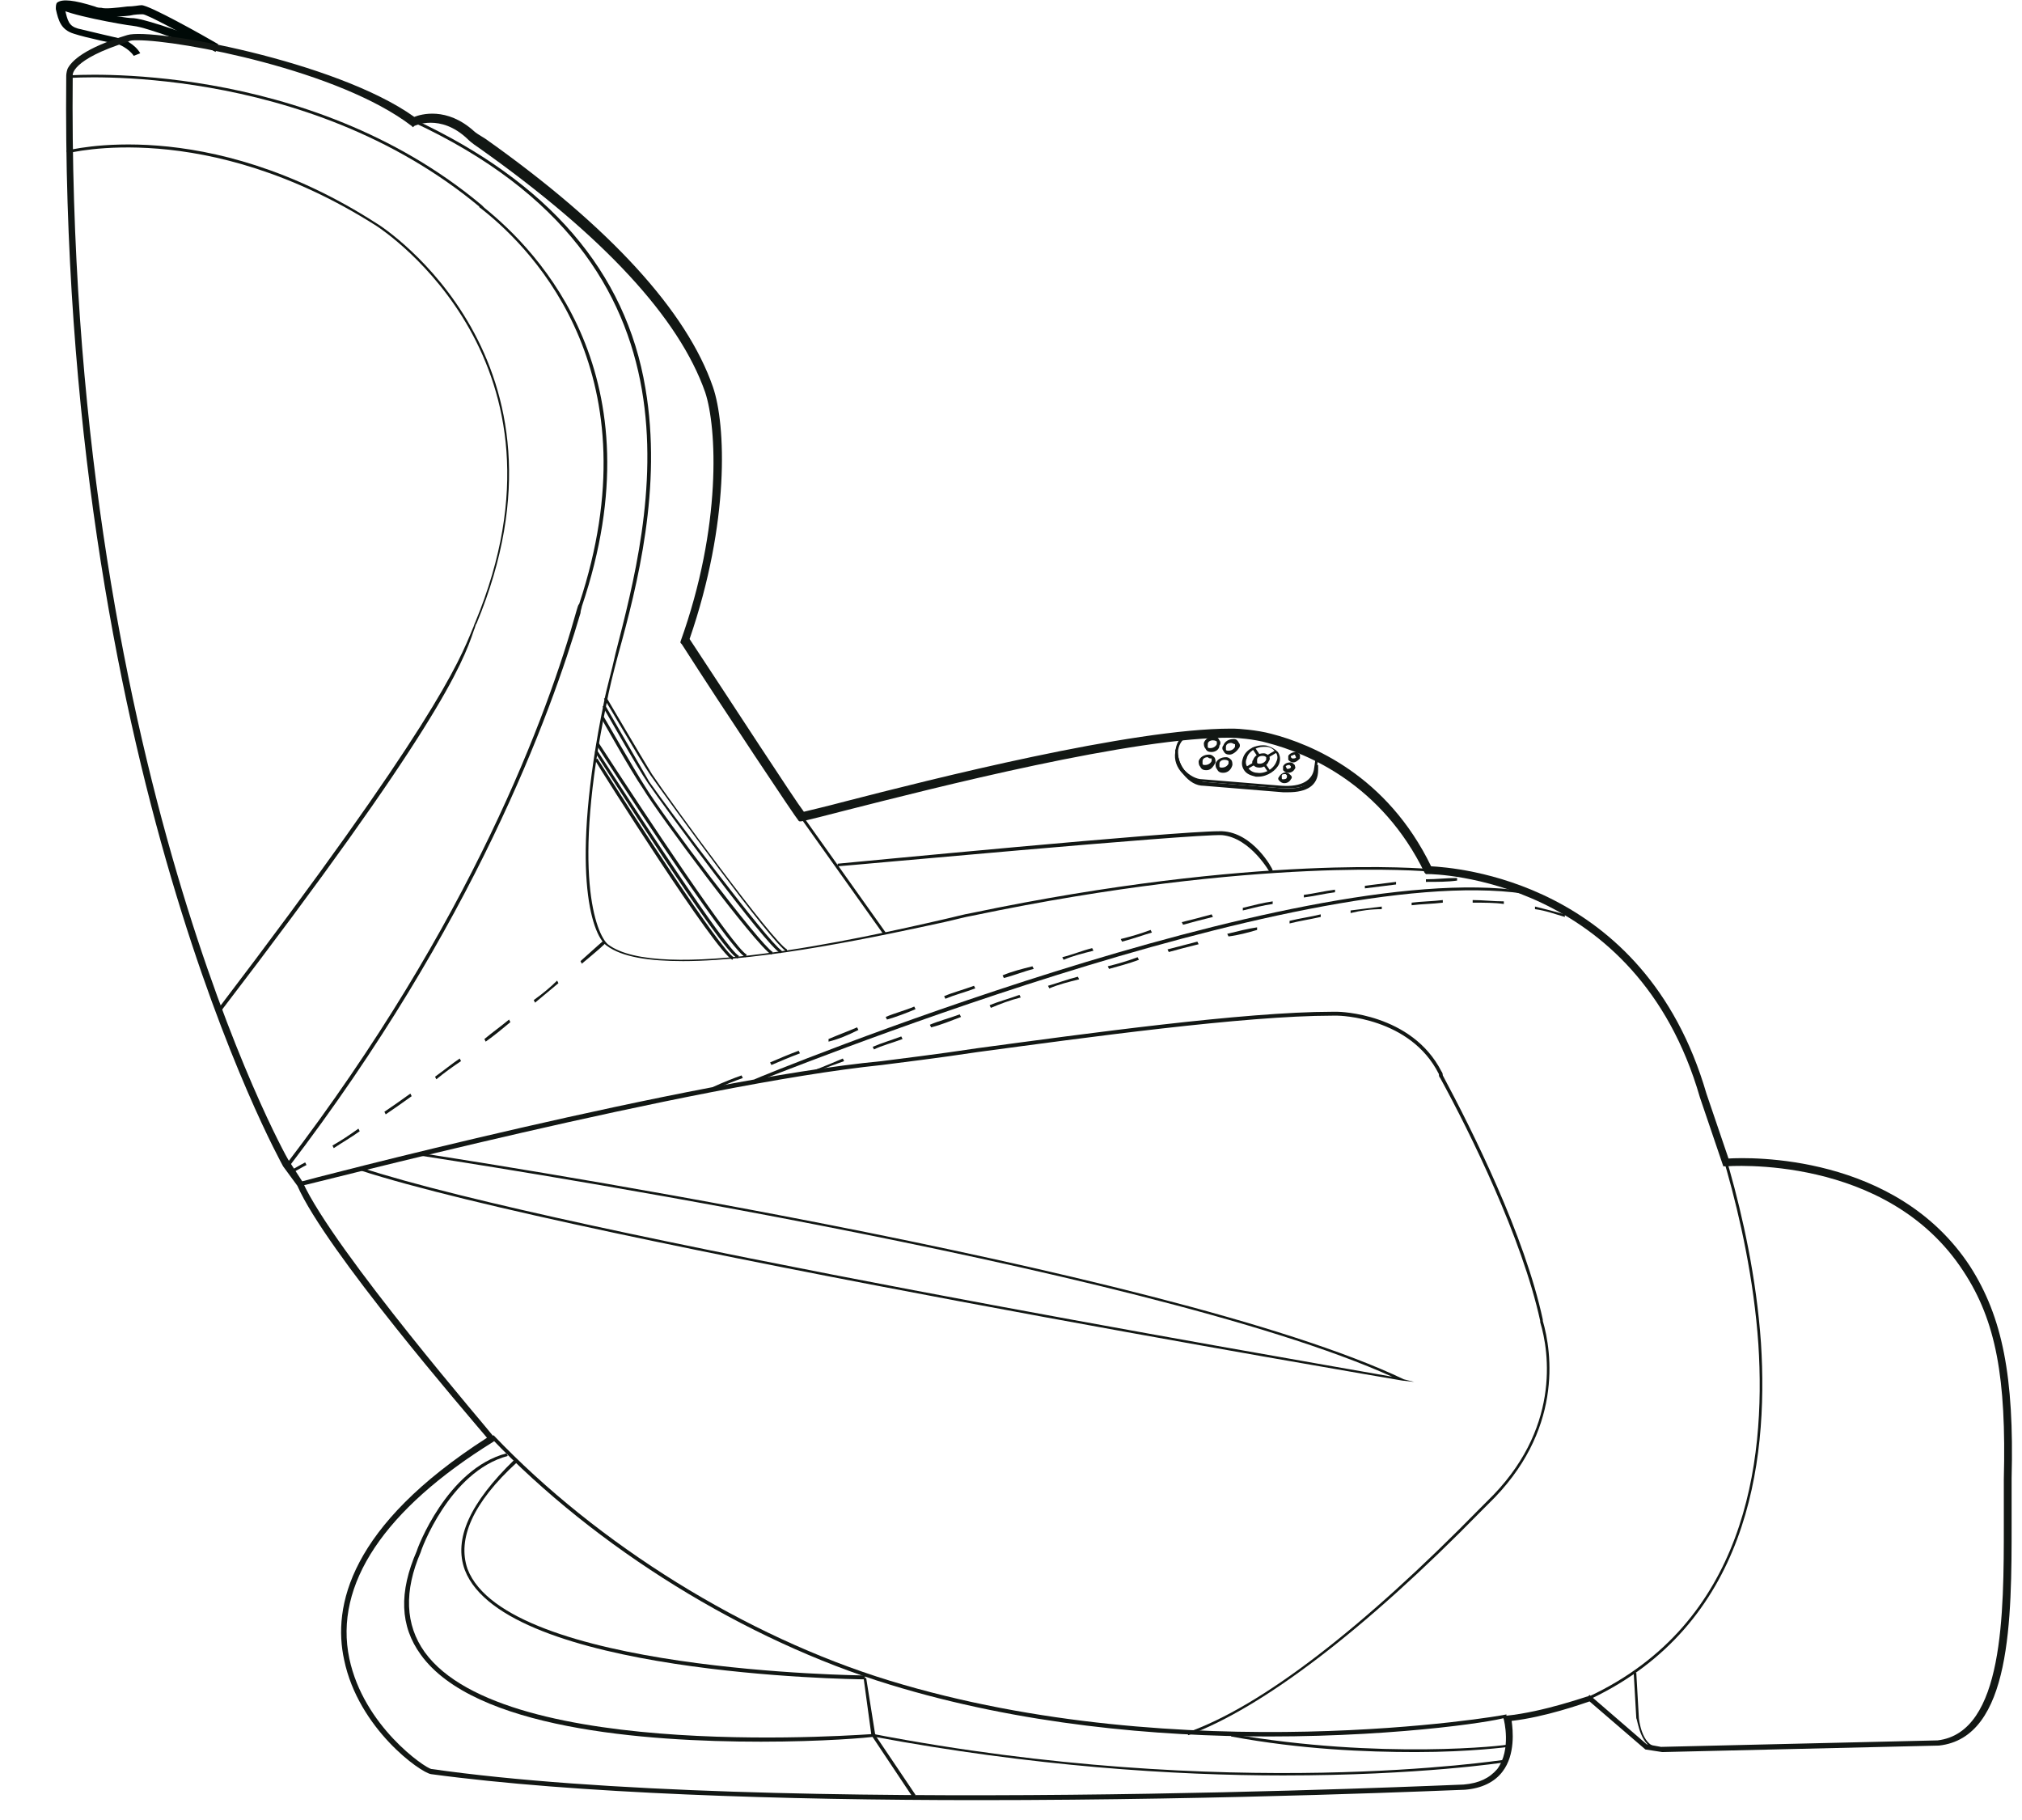 <?xml version="1.0" encoding="UTF-8"?> <!-- Generator: Adobe Illustrator 24.1.2, SVG Export Plug-In . SVG Version: 6.00 Build 0) --> <svg xmlns="http://www.w3.org/2000/svg" xmlns:xlink="http://www.w3.org/1999/xlink" id="Слой_1" x="0px" y="0px" viewBox="0 0 155.7 140.1" style="enable-background:new 0 0 155.7 140.1;" xml:space="preserve"> <style type="text/css"> .st0{fill:#000907;} .st1{fill:#121714;} .st2{opacity:0;} .st3{fill:#000806;} </style> <path class="st0" d="M10.3,4.3C9.9,3.7,9.1,3.4,9.1,3.4C9,3.4,6.6,2.9,5.7,2.6c-1-0.3-1.2-1-1.4-1.9c0-0.2,0-0.4,0.1-0.5 C4.8-0.1,5.7,0,7.3,0.5c0.2,0.1,0.4,0.1,0.5,0.1c0.3,0.1,1.2,0,2-0.1c0.5,0,0.9-0.1,1.1-0.1c0.6,0,4.7,2.3,5.9,3L16.6,4 c-2.5-1.4-5.3-2.9-5.6-2.9c-0.2,0-0.6,0-1,0.1c-0.8,0.1-1.7,0.1-2.1,0c-0.1,0-0.3-0.1-0.5-0.1C5.9,0.7,5.1,0.5,5,0.7 C5.2,1.6,5.3,2,6,2.2C6.8,2.4,9.4,3,9.4,3c0.1,0,1,0.4,1.4,1.1L10.3,4.3z"></path> <path class="st0" d="M15.2,3.6c0,0-3.9-1.5-4.9-1.6C9.4,1.9,5,1.1,4.5,0.6l0.3-0.4c0.4,0.3,4.4,1.2,5.5,1.2c1.1,0.1,4.9,1.5,5.1,1.6 L15.2,3.6z"></path> <path class="st1" d="M75.3,138.6c-14.9,0-31-0.5-42.1-2c-0.8-0.1-5.6-3.5-6.7-8.8c-0.9-4.1,0.4-10.3,11-17.1 c-1.6-1.9-12.4-14.4-14.6-19.4l-1.1-1.5C21.6,89.4,4.6,59,5.1,5.9c0-0.1,0-0.3,0.1-0.6c0.3-0.6,1.3-1.6,4.6-2.6 c1.9-0.6,16.1,2,22.1,6.3c0.5-0.2,2.5-0.8,4.6,1.1c0.1,0.1,0.4,0.3,0.9,0.6C47,17.5,52.9,24,54.9,29.8c1,2.9,1.3,10.4-1.8,19.4 c3.3,5,8.1,12.4,8.8,13.3c0.4-0.1,1.7-0.4,3.2-0.8c6.6-1.7,22-5.6,29.7-5.6c0.1,0,0.2,0,0.2,0c0.3,0,1.8,0.1,2.9,0.4 c3.1,0.8,8.9,3.2,12.3,10.2c1.7,0.1,16.4,1,21.2,17.5l1.7,5c1.6-0.1,12.9-0.4,18.6,8.3c2.5,3.9,3.4,8.5,3.2,16.3c0,1.1,0,2.2,0,3.5 c0,7.3,0,16.5-5.6,17.1l-21.3,0.5l-1.3-0.2l-4.3-3.7c-0.6,0.2-3.4,1.2-6,1.5c0.1,0.7,0.3,2.6-0.7,3.9c-0.6,0.8-1.6,1.3-2.9,1.4 C112.5,137.8,95,138.6,75.3,138.6z M10.6,3.1c-0.3,0-0.6,0-0.7,0.1C5.4,4.6,5.6,5.8,5.6,5.8l0,0l0,0C5.1,58.7,22,89,22.2,89.3 l1.1,1.7c2.4,5.3,14.6,19.4,14.7,19.6l0.2,0.2L38,111c-8.4,5.2-12.3,11-11.1,16.7c1.1,5.2,5.8,8.4,6.3,8.5c25.8,3.7,79,1.2,79.5,1.2 c1.2-0.1,2-0.5,2.6-1.2c1.1-1.5,0.5-3.8,0.5-3.8l-0.1-0.3h0.3c2.9-0.3,6.2-1.5,6.3-1.5l0.1-0.1l4.4,3.8l1.1,0.2l21.3-0.5 c5.1-0.6,5.1-9.8,5.1-16.6c0-1.3,0-2.4,0-3.5c0.2-7.8-0.6-12.2-3.1-16c-5.9-9.1-18.2-8.1-18.3-8.1h-0.2l-1.8-5.3 c-4.9-17-20.6-17.2-20.9-17.2l0,0h-0.2l-0.1-0.1c-3.3-6.8-9-9.2-12.1-10c-1-0.3-2.5-0.4-2.7-0.4c-7.5-0.1-23.1,3.9-29.8,5.6 c-3.5,0.9-3.5,0.9-3.6,0.8c-0.2-0.2-5.8-8.6-9-13.6l-0.1-0.1v-0.1c3.2-8.9,2.8-16.5,1.9-19.2c-2-5.7-7.8-12-17.4-18.8 c-0.6-0.4-0.8-0.6-0.9-0.7c-2.1-2-4.1-1-4.1-1l-0.1,0.1l-0.1-0.1C26.1,5.4,13.9,3.1,10.6,3.1z"></path> <path class="st1" d="M98.8,136.7c-8.4,0-19.3-0.7-31.6-3v-0.2c27.6,5.3,48.4,2,48.6,2v0.2C115.8,135.7,109.3,136.7,98.8,136.7z"></path> <polygon class="st1" points="70.3,138.4 67.1,133.6 66.5,129.2 66.7,129.2 67.4,133.6 70.5,138.2 "></polygon> <path class="st1" d="M58.6,134.1c-9,0-22.1-1-26.2-6.7c-1.6-2.2-1.7-4.8-0.3-8c0-0.1,2.3-6.3,6.9-7.5l0.1,0.2 c-4.5,1.2-6.7,7.3-6.7,7.4c-1.3,3-1.2,5.6,0.3,7.7c6.2,8.6,34.4,6.3,34.7,6.3v0.2C66.9,133.8,63.3,134.1,58.6,134.1z"></path> <path class="st1" d="M66.6,129.3c-1.1,0-27.7-0.4-30.8-8.4c-0.9-2.4,0.4-5.2,3.8-8.5l0.2,0.2c-3.4,3.1-4.6,5.9-3.8,8.2 c3,7.9,30.3,8.2,30.6,8.2V129.3z"></path> <path class="st1" d="M97.7,133.7c-8.6,0-19.1-0.9-29.2-4c-11.1-3.4-22.6-10.5-30.7-19l0.2-0.2c8,8.4,19.4,15.5,30.5,18.9 c22.6,6.9,47.3,2.7,47.5,2.6v0.2C116,132.4,108.3,133.7,97.7,133.7z"></path> <path class="st1" d="M122.5,130.8l-0.1-0.2c11.9-5.6,13.6-17.8,13-27.1c-0.7-10.1-4.3-19-4.3-19.1l0.2-0.1c0,0.1,3.6,9,4.3,19.1 C136.2,112.8,134.5,125.1,122.5,130.8z"></path> <path class="st1" d="M91.5,133.6l-0.1-0.2c5.7-2,13.5-8,22.6-17.3c0.2-0.2,0.4-0.4,0.5-0.5c5.7-5.5,4.8-11.5,4.1-13.8 c0-0.1,0-0.1,0-0.1c-1.4-6.4-5.4-14.5-7.7-18.7c-0.1-0.1-0.1-0.2-0.1-0.3c-2.2-4.4-7.7-4.5-7.8-4.5c-0.1,0-0.3,0-0.4,0 c-6.8,0-19.1,1.7-27.3,2.8c-3.3,0.5-5.9,0.8-7.4,1c-14.6,1.5-44.4,9.3-44.7,9.3L23.1,91c0.3-0.1,30.1-7.9,44.8-9.3 c1.5-0.2,4.1-0.5,7.4-1c8.2-1.1,20.5-2.8,27.3-2.8c0.1,0,0.3,0,0.4,0s5.7,0.1,8,4.6c0,0,0.1,0.1,0.1,0.3c2.3,4.3,6.3,12.3,7.7,18.8 v0.1c0.7,2.4,1.6,8.5-4.2,14.1c-0.1,0.1-0.2,0.2-0.5,0.5C105.1,125.5,97.2,131.5,91.5,133.6z"></path> <path class="st1" d="M22.2,89.9L22,89.7C36.3,71,42.2,54.9,44.4,47c0.1-0.3,0.1-0.4,0.2-0.5c5.8-17.5-3.3-27.1-7.5-30.4 C37,16,36.9,16,36.9,15.9C23.4,4.7,5.5,6,5.4,6V5.8c0.2,0,18.2-1.3,31.7,10c0,0,0.1,0.1,0.2,0.2c4.2,3.4,13.5,13,7.5,30.7 c0,0.1-0.1,0.3-0.1,0.5C42.4,55,36.5,71.2,22.2,89.9z"></path> <path class="st1" d="M16.9,78l-0.2-0.2C33.3,56,35.3,51.1,36.4,48.4c0.1-0.2,0.1-0.3,0.2-0.5c8.3-20-7-30.1-7.6-30.5 C15.8,9,5.3,11.8,5.2,11.8l-0.1-0.2c0.1,0,10.7-2.9,23.9,5.6c0.7,0.4,16.1,10.6,7.7,30.8c-0.1,0.1-0.1,0.3-0.2,0.5 C35.6,51.2,33.6,56.2,16.9,78z"></path> <path class="st1" d="M22.5,90.3l-0.1-0.2c0.4-0.2,0.7-0.4,1.1-0.6l0.1,0.2C23.2,89.9,22.9,90.1,22.5,90.3z M25.7,88.4l-0.1-0.2 c0.7-0.4,1.3-0.8,2-1.3l0.1,0.2C27,87.6,26.3,88,25.7,88.4z M29.7,85.8l-0.1-0.2c0.6-0.4,1.3-0.9,2-1.4l0.1,0.2 C31,84.9,30.3,85.4,29.7,85.8z M33.6,83.1l-0.1-0.2c0.7-0.5,1.3-1,1.9-1.4l0.1,0.2C34.9,82.1,34.2,82.6,33.6,83.1z M37.4,80.2 L37.3,80c0.6-0.5,1.3-1,1.9-1.5l0.1,0.2C38.7,79.2,38.1,79.7,37.4,80.2z M41.2,77.2L41.1,77c0.7-0.5,1.3-1,1.8-1.5l0.1,0.2 C42.4,76.2,41.8,76.7,41.2,77.2z M44.8,74.2L44.7,74c1.1-1,1.8-1.6,1.8-1.6l0.1,0.2C46.7,72.6,46,73.2,44.8,74.2z"></path> <path class="st1" d="M58.2,83.3l-0.1-0.2c0.4-0.2,41.6-17.1,59.2-14.5v0.2C99.8,66.3,58.7,83.2,58.2,83.3z"></path> <path class="st1" d="M62.8,82.6l-0.1-0.2c0,0,0.8-0.3,2.2-0.9l0.1,0.2C63.6,82.2,62.8,82.5,62.8,82.6z M67.3,80.8l-0.1-0.2 c0.7-0.3,1.4-0.5,2.2-0.8l0.1,0.2C68.7,80.3,67.9,80.5,67.3,80.8z M71.7,79.1l-0.1-0.2c0.7-0.3,1.5-0.5,2.3-0.8l0.1,0.2 C73.2,78.6,72.5,78.9,71.7,79.1z M76.3,77.6l-0.1-0.2c0.7-0.3,1.5-0.5,2.3-0.8l0.1,0.2C77.8,77,77,77.3,76.3,77.6z M80.8,76.1 l-0.1-0.2c0.7-0.2,1.5-0.5,2.3-0.7l0.1,0.2C82.3,75.6,81.5,75.8,80.8,76.1z M85.4,74.6l-0.1-0.2c0.8-0.2,1.5-0.4,2.3-0.7l0.1,0.2 C86.9,74.2,86.1,74.4,85.4,74.6z M90,73.3l-0.1-0.2c0.8-0.2,1.5-0.4,2.3-0.6l0.1,0.2C91.5,72.9,90.7,73.1,90,73.3z M124,72.7 c-0.4-0.4-0.9-0.8-1.4-1.2l0.1-0.2c0.5,0.3,1,0.7,1.4,1.2L124,72.7z M94.6,72.1l-0.1-0.2c0.8-0.2,1.6-0.4,2.3-0.5v0.2 C96.1,71.8,95.4,72,94.6,72.1z M99.3,71.1v-0.2c0.8-0.2,1.6-0.3,2.4-0.5v0.2C100.8,70.8,100.1,70.9,99.3,71.1z M120.5,70.6 c-0.7-0.2-1.5-0.5-2.3-0.6v-0.2c0.8,0.2,1.6,0.4,2.3,0.6V70.6z M104,70.3v-0.2c0.8-0.1,1.6-0.2,2.4-0.3V70 C105.6,70,104.8,70.1,104,70.3z M108.7,69.7v-0.2c0.8-0.1,1.6-0.1,2.4-0.2v0.2C110.3,69.6,109.5,69.6,108.7,69.7z M115.8,69.6 c-0.7-0.1-1.5-0.1-2.4-0.1v-0.2c0.8,0,1.6,0.1,2.4,0.1V69.6z"></path> <path class="st1" d="M55,83.9l-0.1-0.2c0,0,0.8-0.4,2.2-0.9l0.1,0.2C55.8,83.5,55,83.9,55,83.9z M59.4,82l-0.1-0.2 c0.7-0.3,1.4-0.6,2.2-0.9l0.1,0.2C60.8,81.4,60.1,81.7,59.4,82z M63.8,80.2V80c0.7-0.3,1.5-0.6,2.2-0.9l0.1,0.2 C65.3,79.7,64.6,80,63.8,80.2z M68.3,78.5l-0.1-0.2c0.7-0.3,1.5-0.5,2.2-0.8l0.1,0.2C69.8,78,69,78.3,68.3,78.5z M72.8,76.9 l-0.1-0.2c0.7-0.3,1.5-0.5,2.3-0.8l0.1,0.2C74.3,76.4,73.5,76.6,72.8,76.9z M77.3,75.3l-0.1-0.2c0.7-0.3,1.5-0.5,2.3-0.7l0.1,0.2 C78.8,74.8,78.1,75.1,77.3,75.3z M81.9,73.9l-0.1-0.2c0.8-0.2,1.5-0.5,2.3-0.7l0.1,0.2C83.4,73.4,82.6,73.6,81.9,73.9z M86.4,72.5 l-0.1-0.2c0.8-0.2,1.5-0.4,2.3-0.7l0.1,0.2C88,72,87.2,72.3,86.4,72.5z M91.1,71.2L91,71c0.8-0.2,1.6-0.4,2.3-0.6l0.1,0.2 C92.6,70.8,91.8,71,91.1,71.2z M95.7,70.1v-0.2c0.8-0.2,1.6-0.4,2.3-0.5v0.2C97.3,69.7,96.5,69.9,95.7,70.1z M100.4,69.1v-0.2 c0.8-0.1,1.6-0.3,2.4-0.4v0.2C102,68.8,101.2,69,100.4,69.1z M105.1,68.4v-0.2c0.8-0.1,1.6-0.2,2.4-0.3v0.2 C106.7,68.2,105.9,68.3,105.1,68.4z M115.2,68c-0.2,0-0.4,0-0.6,0v-0.2c0.2,0,0.4,0,0.6,0V68z M109.8,67.9v-0.2 c0.8,0,1.6-0.1,2.4-0.1v0.2C111.5,67.9,110.7,67.9,109.8,67.9z"></path> <path class="st1" d="M52.6,74c-2.6,0-4.7-0.3-5.9-1.2c-1.2-0.9-2.8-6-0.2-18.7c0.2-1.1,0.6-2.4,0.9-3.8c2.7-10.5,7.9-30-15.6-40.9 l0.1-0.2C42.2,14,48.2,20.9,49.7,29.9c1.3,7.6-0.6,15.1-2.1,20.5c-0.4,1.5-0.7,2.7-0.9,3.8c-2.7,13-0.8,17.7,0.1,18.5 c3.9,3,19.3-0.4,25.8-1.9c0.9-0.2,1.6-0.4,2.2-0.5c22-4.6,35-3.4,35.2-3.4v0.2c-0.1,0-13.1-1.2-35.1,3.4c-0.6,0.1-1.3,0.3-2.2,0.5 C68.1,72,58.9,74,52.6,74z"></path> <path class="st1" d="M97.8,67.2c0,0-1.5-2.7-3.7-2.9c-2.3-0.1-29.3,2.4-29.6,2.4v-0.2c1.1-0.1,25.9-2.5,29.4-2.5c0.1,0,0.2,0,0.2,0 c2.4,0.1,3.9,2.9,3.9,3L97.8,67.2z"></path> <path class="st1" d="M108.9,106.4l-0.9-0.1c-0.6-0.1-63.7-10.8-80.3-16.2l0.1-0.2c15.5,5.1,71.5,14.7,79.4,16.1 c-19-8.6-74.1-16.9-74.7-17v-0.2c0.6,0.1,57.4,8.7,75.6,17.4L108.9,106.4z"></path> <path class="st1" d="M99.2,61c-0.1,0-0.3,0-0.4,0l-6.1-0.5c-0.6,0-1.1-0.3-1.6-0.9c-0.5-0.5-0.7-1.1-0.6-1.7 c0.1-1.2,0.9-1.7,2.4-1.6v0.2c-1.4-0.1-2.1,0.4-2.2,1.4c0,0.5,0.2,1.1,0.6,1.5c0.4,0.5,0.9,0.7,1.4,0.8l6.1,0.5 c1.5,0.1,2.4-0.4,2.5-1.4v-0.4h0.2v0.4C101.5,60.5,100.6,61,99.2,61z"></path> <path class="st1" d="M99.2,60.7c-0.1,0-0.3,0-0.4,0l-6.1-0.5c-0.6,0-1.1-0.3-1.6-0.8c-0.4-0.5-0.6-1.1-0.6-1.6v-0.1l0.2,0.1v0.1 c0,0.5,0.2,1,0.5,1.4c0.4,0.4,0.9,0.7,1.4,0.7l6.1,0.5c1.5,0.1,2.4-0.4,2.5-1.4l0.1-0.7h0.2l-0.1,0.7 C101.5,60.1,100.6,60.7,99.2,60.7z"></path> <polygon class="st1" points="68,71.9 61.6,62.9 61.8,62.8 68.2,71.8 "></polygon> <path class="st1" d="M109,134.9c-3.8,0-8.8-0.2-14.2-1.2v-0.2c11.5,2,21.3,0.9,21.4,0.8v0.2C116.1,134.5,113.3,134.9,109,134.9z"></path> <path class="st1" d="M60.1,73.4c-1.2-0.7-8.9-11.2-10.2-13.1c-0.9-1.3-3.4-5.8-3.5-5.9l0.2-0.1c0,0,2.6,4.5,3.4,5.9 c1.4,2,9.1,12.3,10.2,13L60.1,73.4z"></path> <path class="st1" d="M59.4,73.5c-1.2-0.7-8.7-10.8-9.9-12.8c-0.9-1.3-3.2-5.4-3.2-5.4l0.2-0.1c0,0,2.3,4,3.2,5.4 c1.4,2.3,8.8,12.1,9.8,12.7L59.4,73.5z"></path> <path class="st1" d="M60.6,73.3c-1.2-0.7-9.3-11.9-10.5-13.6c-0.9-1.3-3.5-5.9-3.6-5.9l0.2-0.1c0,0,2.7,4.6,3.5,5.9 c1.4,2.1,9.3,12.9,10.4,13.5V73.3z"></path> <path class="st1" d="M57.4,73.7C56.1,73.1,46.3,58,45.9,57.3l0.2-0.1c3.5,5.4,10.4,15.8,11.4,16.3L57.4,73.7z"></path> <path class="st1" d="M56.8,73.8c-1.3-0.6-10.6-15.3-11-15.9l0.2-0.1c2.7,4.2,9.9,15.3,10.9,15.8L56.8,73.8z"></path> <path class="st1" d="M56.4,73.9c-1.3-0.6-10.2-14.7-10.6-15.4l0.2-0.1c2.6,4.1,9.5,14.8,10.5,15.3L56.4,73.9z"></path> <path class="st1" d="M127.7,134.7c-1.4-0.1-1.6-2.3-1.7-2.4l-0.2-3.5h0.2l0.2,3.5c0,0,0.2,2.1,1.4,2.2L127.7,134.7z"></path> <path class="st1" d="M99.6,58.7C99.5,58.7,99.5,58.6,99.6,58.7c-0.2,0-0.3-0.1-0.4-0.2c0-0.1,0-0.2,0-0.3c0.1-0.2,0.4-0.3,0.6-0.3 c0.1,0,0.2,0.1,0.3,0.2c0,0.1,0,0.2,0,0.3C100,58.5,99.8,58.7,99.6,58.7z M99.7,58.1c-0.1,0-0.2,0.1-0.3,0.1v0.1l0.1,0.1l0,0 c0.1,0,0.3,0,0.3-0.1L99.7,58.1C99.8,58.1,99.8,58.1,99.7,58.1L99.7,58.1z"></path> <path class="st1" d="M99.2,59.5L99.2,59.5L99.2,59.5c-0.2,0-0.3-0.1-0.4-0.2c0-0.1,0-0.2,0-0.3c0.1-0.2,0.3-0.3,0.6-0.3 c0.1,0,0.2,0.1,0.3,0.2c0,0.1,0.1,0.2,0,0.3C99.6,59.4,99.4,59.5,99.2,59.5z M99.1,59.2c0.1,0,0.2,0,0.3-0.1V59l-0.1-0.1 c-0.1,0-0.2,0-0.3,0.1L99.1,59.2C99,59.2,99.1,59.2,99.1,59.2z"></path> <path class="st1" d="M98.9,60.3L98.9,60.3L98.9,60.3c-0.2,0-0.3-0.1-0.4-0.2c-0.1-0.1-0.1-0.2,0-0.3c0.1-0.2,0.4-0.4,0.6-0.3 c0.1,0,0.2,0.1,0.3,0.2c0.1,0.1,0.1,0.2,0,0.3C99.3,60.2,99.1,60.3,98.9,60.3z M98.8,60c0.1,0,0.3,0,0.3-0.2v-0.1L99,59.6 c-0.1,0-0.3,0-0.3,0.1v0.1C98.7,60,98.7,60,98.8,60z"></path> <path class="st1" d="M93.3,57.9C93.3,57.9,93.2,57.9,93.3,57.9L93.3,57.9c-0.3,0-0.4-0.1-0.5-0.3c-0.1-0.1-0.1-0.3-0.1-0.4 c0.1-0.3,0.4-0.5,0.8-0.5c0.2,0,0.3,0.1,0.4,0.3c0.1,0.1,0.1,0.3,0,0.4C93.9,57.7,93.6,57.9,93.3,57.9z M93.4,57 c-0.2,0-0.4,0.1-0.4,0.3c0,0.1,0,0.2,0,0.2c0,0.1,0.1,0.1,0.2,0.1l0,0c0.2,0,0.4-0.1,0.5-0.3c0-0.1,0-0.1,0-0.2 C93.7,57.1,93.6,57,93.4,57C93.5,57,93.4,57,93.4,57z"></path> <path class="st1" d="M92.9,59.3C92.8,59.3,92.8,59.3,92.9,59.3c-0.3,0-0.4-0.1-0.5-0.3c-0.1-0.1-0.1-0.3-0.1-0.4 c0.1-0.3,0.4-0.5,0.8-0.5c0.2,0,0.3,0.1,0.4,0.2c0.1,0.1,0.1,0.3,0.1,0.4C93.4,59.1,93.2,59.3,92.9,59.3z M93,58.3 c-0.2,0-0.4,0.1-0.4,0.3c0,0.1,0,0.2,0,0.2c0,0.1,0.1,0.1,0.2,0.1c0.2,0,0.4-0.1,0.5-0.3c0-0.1,0-0.2,0-0.2 C93.2,58.4,93.1,58.4,93,58.3L93,58.3z"></path> <path class="st1" d="M94.7,58.1C94.6,58.1,94.6,58.1,94.7,58.1L94.7,58.1c-0.3,0-0.4-0.1-0.5-0.3c-0.1-0.1-0.1-0.3,0-0.4 c0.1-0.3,0.4-0.5,0.8-0.5c0.2,0,0.3,0.1,0.4,0.3c0.1,0.1,0.1,0.3,0,0.4C95.2,57.9,94.9,58.1,94.7,58.1z M94.8,57.2 c-0.2,0-0.4,0.1-0.4,0.3c0,0.1,0,0.2,0,0.2c0,0.1,0.1,0.1,0.2,0.1l0,0c0.2,0,0.4-0.1,0.5-0.3c0-0.1,0-0.1,0-0.2 C95,57.3,94.9,57.2,94.8,57.2L94.8,57.2z"></path> <path class="st1" d="M94.2,59.5L94.2,59.5c-0.3,0-0.4-0.1-0.5-0.3c-0.1-0.1-0.1-0.3-0.1-0.4c0.1-0.3,0.4-0.5,0.8-0.5 c0.2,0,0.3,0.1,0.4,0.2c0.1,0.1,0.1,0.3,0.1,0.4C94.8,59.3,94.5,59.5,94.2,59.5z M94.3,58.5c-0.2,0-0.4,0.1-0.4,0.3 c0,0.1,0,0.2,0,0.2c0,0.1,0.1,0.1,0.2,0.1l0,0c0.2,0,0.4-0.1,0.5-0.3c0-0.1,0-0.2,0-0.2C94.6,58.6,94.5,58.5,94.3,58.5 C94.4,58.5,94.4,58.5,94.3,58.5z"></path> <path class="st1" d="M97,59.1L97,59.1c-0.3,0-0.4-0.1-0.5-0.2c-0.1-0.1-0.1-0.3,0-0.4c0.1-0.3,0.4-0.5,0.8-0.5 c0.2,0,0.3,0.1,0.4,0.2c0.1,0.1,0.1,0.3,0,0.4C97.6,58.9,97.3,59.1,97,59.1z M97.2,58.2c-0.2,0-0.4,0.1-0.4,0.3c0,0.1,0,0.1,0,0.2 c0,0.1,0.1,0.1,0.2,0.1l0,0c0.2,0,0.4-0.1,0.5-0.3c0-0.1,0-0.1,0-0.2C97.4,58.2,97.3,58.2,97.2,58.2L97.2,58.2z"></path> <path class="st1" d="M96.9,59.8c-0.1,0-0.1,0-0.2,0l0,0c-0.4-0.1-0.7-0.2-0.9-0.5c-0.2-0.3-0.2-0.6-0.1-0.9c0.2-0.7,1-1.1,1.8-1 c0.4,0.1,0.7,0.3,0.9,0.5c0.2,0.3,0.2,0.6,0.1,0.9C98.3,59.3,97.6,59.8,96.9,59.8z M97.3,57.5c-0.6,0-1.2,0.4-1.3,0.9 c-0.1,0.2-0.1,0.5,0.1,0.7c0.1,0.2,0.4,0.4,0.7,0.4l0,0c0.6,0.1,1.3-0.3,1.5-0.9c0.1-0.2,0.1-0.5-0.1-0.7c-0.1-0.2-0.4-0.4-0.7-0.4 C97.4,57.5,97.4,57.5,97.3,57.5z"></path> <rect x="95.9" y="58.8" transform="matrix(0.864 -0.504 0.504 0.864 -16.564 56.584)" class="st1" width="0.8" height="0.2"></rect> <rect x="97.5" y="57.9" transform="matrix(0.864 -0.504 0.504 0.864 -15.893 57.284)" class="st1" width="0.8" height="0.2"></rect> <rect x="97.5" y="58.8" transform="matrix(0.824 -0.566 0.566 0.824 -16.367 65.614)" class="st1" width="0.2" height="0.7"></rect> <polygon class="st1" points="96.8,58.2 96.4,57.6 96.6,57.5 97,58.1 "></polygon> <g class="st2"> <path class="st3" d="M114.6,132.3l-0.1-0.2c0.8-0.3,1.5-0.6,2.3-0.8l0.1,0.2C116.1,131.8,115.4,132,114.6,132.3z M119.1,130.6 l-0.1-0.2c0.8-0.3,1.5-0.6,2.2-0.8l0.1,0.2C120.6,130.1,119.9,130.3,119.1,130.6z M123.6,128.9l-0.1-0.2c0.8-0.3,1.5-0.6,2.2-0.9 l0.1,0.2C125.1,128.4,124.4,128.6,123.6,128.9z M65.4,127.5l-0.2-0.1c0.3-0.7,0.6-1.5,1-2.2l0.2,0.1 C66,126.1,65.6,126.8,65.4,127.5z M128.1,127.2L128,127c0.8-0.3,1.5-0.6,2.2-0.9l0.1,0.2C129.6,126.6,128.9,126.9,128.1,127.2z M132.6,125.4l-0.1-0.2c0.8-0.3,1.5-0.6,2.2-0.9l0.1,0.2C134.1,124.9,133.4,125.1,132.6,125.4z M137.1,123.7l-0.1-0.2 c0.8-0.3,1.5-0.6,2.2-0.9l0.1,0.2C138.6,123.1,137.8,123.4,137.1,123.7z M67.5,123.3l-0.2-0.1c0.4-0.7,0.8-1.3,1.3-2l0.2,0.1 C68.4,121.9,67.9,122.6,67.5,123.3z M141.5,121.9l-0.1-0.2c0.8-0.3,1.5-0.6,2.2-0.9l0.1,0.2C143.1,121.3,142.3,121.6,141.5,121.9z M146,120.1l-0.1-0.2c0.9-0.4,1.7-0.7,2.2-0.9l0.1,0.2C147.6,119.4,146.9,119.7,146,120.1z M70.2,119.3L70.2,119.3L70.2,119.3 c-0.1-0.1-0.9-0.5-2.1-1.2l0.1-0.2c1.2,0.7,2,1.1,2,1.1l0.1,0.1L70.2,119.3z M150.4,118.1l-0.1-0.2c0.7-0.5,1.1-1.1,1.3-1.8 l0.2,0.1C151.7,116.9,151.2,117.6,150.4,118.1z M66,117c-0.6-0.4-1.3-0.8-2.1-1.2l0.1-0.2c0.7,0.4,1.4,0.8,2.1,1.2L66,117z M61.9,114.5c-0.7-0.4-1.4-0.8-2.1-1.2l0.1-0.2c0.7,0.4,1.4,0.8,2.1,1.2L61.9,114.5z M151.4,113.8c-0.3-0.8-0.7-1.3-0.7-1.3 l-0.1-0.1l0.1-0.1c0.2-0.1,0.5-0.3,0.8-0.4l0.1,0.2c-0.2,0.1-0.4,0.2-0.7,0.3c0.1,0.2,0.4,0.7,0.6,1.3L151.4,113.8z M57.8,112 c-0.7-0.5-1.4-0.9-2-1.3l0.1-0.2c0.6,0.4,1.3,0.8,2,1.3L57.8,112z M162.2,110.8v-0.2l0.6-0.1l1.7-0.7l0.1,0.2l-1.7,0.7L162.2,110.8 z M153.7,110.8l-0.1-0.2c0.8-0.6,1.5-1.1,1.9-1.4l0.2,0.2C155.2,109.7,154.5,110.2,153.7,110.8z M159.9,110.3l-2.2-0.9l0.1-0.2 l2.2,0.9L159.9,110.3z M53.8,109.4c-0.7-0.5-1.4-1-2-1.4l0.2-0.2c0.6,0.4,1.2,0.9,1.9,1.4L53.8,109.4z M166.7,109.2l-0.1-0.2 l2.2-0.9l0.1,0.2L166.7,109.2z M171.2,107.4l-0.1-0.2l2.2-0.9l0.1,0.2L171.2,107.4z M50,106.4c-0.1-0.1-0.3-0.3-0.4-0.4l-1.5-1 l0.1-0.2l1.6,1c0.1,0.1,0.3,0.3,0.4,0.4L50,106.4z M175.7,105.6l-0.1-0.2l2.2-0.9l0.1,0.2L175.7,105.6z M180.1,103.9l-0.1-0.2 l2.2-0.9l0.1,0.2L180.1,103.9z M46.2,103.4c-0.6-0.5-1.1-1.1-1.7-1.7l0.2-0.2c0.6,0.6,1.2,1.2,1.7,1.7L46.2,103.4z M184.2,101.4 l-0.2-0.1c0.4-0.6,0.6-1.3,0.8-2.2h0.2C184.9,100.1,184.7,100.8,184.2,101.4z M42.8,100c-0.5-0.6-1.1-1.2-1.6-1.8l0.2-0.2 c0.5,0.6,1.1,1.2,1.6,1.8L42.8,100z M184.8,96.8c-0.1-0.7-0.2-1.5-0.4-2.4l0.2-0.1c0.2,0.9,0.3,1.7,0.4,2.4L184.8,96.8z M39.6,96.4 c-0.5-0.6-1.1-1.2-1.6-1.8l0.2-0.2c0.5,0.6,1,1.2,1.6,1.8L39.6,96.4z M36.5,92.7c-0.5-0.6-1-1.2-1.5-1.9l0.2-0.2 c0.5,0.6,1,1.3,1.5,1.9L36.5,92.7z M183.9,92.1c-0.2-0.7-0.4-1.5-0.7-2.3l0.2-0.1c0.3,0.8,0.5,1.6,0.7,2.3L183.9,92.1z M33.6,89 c-0.5-0.6-1-1.3-1.4-1.9l0.2-0.1c0.5,0.7,1,1.3,1.4,1.9L33.6,89z M182.4,87.5c-0.3-0.8-0.6-1.5-0.8-2.3l0.2-0.1 c0.3,0.7,0.5,1.5,0.8,2.3L182.4,87.5z M30.7,85.1c-0.5-0.6-0.9-1.3-1.4-2l0.2-0.1c0.5,0.7,0.9,1.3,1.4,2L30.7,85.1z M180.8,83 c-0.1-0.4-0.3-0.7-0.4-1.1c-0.1-0.4-0.3-0.8-0.4-1.2l0.2-0.1c0.1,0.4,0.3,0.8,0.4,1.2c0.1,0.3,0.2,0.7,0.4,1.1L180.8,83z M28,81.2 c-0.4-0.7-0.9-1.3-1.3-2l0.2-0.1c0.4,0.7,0.9,1.3,1.3,2L28,81.2z M179.2,78.5c-0.3-0.8-0.6-1.5-0.9-2.2l0.2-0.1 c0.3,0.7,0.6,1.4,0.9,2.2L179.2,78.5z M25.3,77.2c-0.4-0.7-0.9-1.3-1.3-2l0.2-0.1c0.4,0.7,0.9,1.4,1.3,2L25.3,77.2z M177.1,74.2 c-0.4-0.7-0.8-1.4-1.2-2l0.2-0.1c0.4,0.6,0.9,1.3,1.3,2.1H177.1z M22.8,73.1c-0.4-0.7-0.8-1.4-1.2-2.1l0.2-0.1 c0.4,0.7,0.8,1.4,1.2,2.1L22.8,73.1z M174.4,70.2c-0.5-0.6-1.1-1.1-1.7-1.7l0.2-0.2c0.6,0.5,1.2,1.1,1.7,1.7L174.4,70.2z M20.3,68.9c-0.4-0.7-0.8-1.4-1.2-2.1l0.2-0.1c0.4,0.7,0.8,1.4,1.2,2.1L20.3,68.9z M170.8,67.2c-0.7-0.4-1.4-0.8-2.1-1.1l0.1-0.2 c0.7,0.3,1.5,0.7,2.1,1.1L170.8,67.2z M151.8,66.7l-1.2-1.5l0.2-0.2l1.1,1.3c0.1,0,0.3-0.1,0.5-0.2l0.1,0.2 C152.1,66.6,151.9,66.7,151.8,66.7L151.8,66.7z M76,66.3L76,66.3c-0.1,0-0.1,0-0.5-0.3l0.1-0.2c0.3,0.2,0.4,0.3,0.4,0.3 c0.2-0.1,1.1-0.7,1.5-1l0.1,0.2C76.1,66.3,76.1,66.3,76,66.3z M154.7,65.7l-0.1-0.2c0.8-0.2,1.6-0.4,2.3-0.6v0.2 C156.2,65.3,155.4,65.5,154.7,65.7z M166.5,65.3c-0.8-0.2-1.5-0.4-2.3-0.5v-0.2c0.8,0.1,1.6,0.3,2.4,0.5L166.5,65.3z M159.4,64.8 v-0.2c0.7-0.1,1.5-0.1,2.2-0.1h0.2v0.3h-0.2C160.8,64.7,160.1,64.7,159.4,64.8z M18,64.8c-0.4-0.7-0.8-1.4-1.1-2.1l0.2-0.1 c0.4,0.7,0.8,1.4,1.1,2.1L18,64.8z M73.5,64.6c-0.6-0.4-1.2-0.9-1.9-1.4l0.1-0.2c0.7,0.5,1.4,1,1.9,1.4L73.5,64.6z M79.6,63.9 l-0.1-0.2c0.6-0.4,1.3-0.9,2-1.4l0.1,0.2C80.9,63.1,80.2,63.5,79.6,63.9z M149.1,63.4l-0.8-1c-0.2-0.3-0.5-0.6-0.7-0.9l0.2-0.2 c0.2,0.3,0.5,0.6,0.7,0.9l0.8,1L149.1,63.4z M69.6,61.7c-0.7-0.5-1.3-1-1.9-1.4l0.1-0.2c0.6,0.5,1.3,1,1.9,1.4L69.6,61.7z M83.6,61.2L83.5,61c0.6-0.4,1.3-0.9,2-1.3l0.1,0.2C84.9,60.3,84.2,60.8,83.6,61.2z M15.7,60.5c-0.4-0.7-0.7-1.4-1.1-2.1l0.2-0.1 c0.4,0.7,0.7,1.4,1.1,2.1L15.7,60.5z M146,59.7c-0.6-0.6-1.1-1.1-1.7-1.7l0.2-0.2c0.6,0.5,1.2,1.1,1.7,1.7L146,59.7z M65.8,58.9 l-1.9-1.4l0.1-0.2l1.9,1.4L65.8,58.9z M87.6,58.6l-0.1-0.2c0.7-0.4,1.3-0.9,2-1.3l0.1,0.2C88.9,57.7,88.2,58.1,87.6,58.6z M142.5,56.6c-0.6-0.5-1.3-0.9-2-1.3l0.1-0.2c0.7,0.4,1.4,0.8,2,1.3L142.5,56.6z M13.6,56.2c-0.3-0.7-0.7-1.4-1-2.2l0.2-0.1 c0.3,0.7,0.7,1.4,1,2.2L13.6,56.2z M91.6,56l-0.1-0.2c0.7-0.4,1.4-0.8,2-1.3l0.1,0.2C93,55.1,92.3,55.5,91.6,56z M62.8,55.4 c0-0.8-0.1-1.6-0.1-2.4h0.2c0.1,0.8,0.1,1.6,0.1,2.4H62.8z M138.3,54.2c-0.7-0.3-1.5-0.6-2.2-0.8l0.1-0.2c0.8,0.2,1.5,0.5,2.3,0.8 L138.3,54.2z M122.6,53.6L122.6,53.6c-0.2-0.2-0.4-0.4-0.6-0.6l0.2-0.2c0.2,0.1,0.3,0.3,0.5,0.5c0.2-0.1,0.7-0.2,1.5-0.4l0.1,0.2 C123.3,53.3,122.7,53.5,122.6,53.6L122.6,53.6z M95.7,53.5l-0.1-0.2c0.7-0.4,1.4-0.8,2.1-1.2l0.1,0.2 C97.2,52.7,96.5,53.1,95.7,53.5z M133.8,52.9c-0.8-0.1-1.6-0.2-2.4-0.3v-0.2c0.8,0.1,1.6,0.2,2.4,0.3V52.9z M126.6,52.7v-0.2 c0.8-0.1,1.6-0.2,2.4-0.2v0.3C128.2,52.5,127.4,52.6,126.6,52.7z M11.5,51.9c-0.3-0.7-0.7-1.4-1-2.2l0.2-0.1c0.3,0.7,0.7,1.5,1,2.2 L11.5,51.9z M120.2,51.5c-0.7-0.5-1.3-0.9-2-1.2l0.1-0.2c0.7,0.4,1.4,0.8,2.1,1.3L120.2,51.5z M99.9,51.1l-0.1-0.2 c0.8-0.4,1.5-0.8,2.2-1.1l0.1,0.2C101.4,50.4,100.7,50.8,99.9,51.1z M62.4,50.6c-0.1-0.8-0.2-1.6-0.4-2.4h0.2 c0.2,0.8,0.3,1.6,0.4,2.4H62.4z M115.9,49.3c-0.7-0.3-1.5-0.5-2.3-0.7l0.1-0.2c0.8,0.2,1.6,0.4,2.3,0.7L115.9,49.3z M104.3,49.1 l-0.1-0.2c0.2-0.1,0.5-0.2,0.7-0.3s0.9-0.3,1.6-0.4l0.1,0.2c-0.8,0.2-1.4,0.4-1.6,0.4C104.7,48.9,104.5,49,104.3,49.1z M111.3,48.3 c-0.8-0.1-1.6-0.1-2.4-0.1v-0.3c0.2,0,0.3,0,0.5,0c0.6,0,1.3,0,1.9,0.1V48.3z M9.5,47.5c-0.3-0.7-0.6-1.5-1-2.2l0.2-0.1 c0.3,0.7,0.6,1.5,0.9,2.2L9.5,47.5z M61.4,45.9c-0.2-0.8-0.4-1.6-0.7-2.3l0.2-0.1c0.3,0.7,0.5,1.5,0.7,2.3L61.4,45.9z M7.7,43.1 c-0.3-0.7-0.6-1.5-0.9-2.2L7,40.8c0.3,0.7,0.6,1.5,0.9,2.2L7.7,43.1z M59.9,41.4c-0.3-0.8-0.7-1.5-1-2.1l0.2-0.1 c0.4,0.6,0.7,1.4,1.1,2.2L59.9,41.4z M5.9,38.6c-0.3-0.7-0.6-1.5-0.9-2.2l0.2-0.1c0.3,0.8,0.6,1.5,0.9,2.2L5.9,38.6z M57.5,37.3 c-0.5-0.6-1.1-1.1-1.7-1.7l0.2-0.2c0.6,0.6,1.2,1.1,1.7,1.7L57.5,37.3z M53.9,34.2c-0.6-0.4-1.3-0.9-2-1.3l0.1-0.2 c0.7,0.4,1.4,0.9,2,1.3L53.9,34.2z M4.2,34.1c-0.2-0.6-0.4-1.2-0.6-1.8c0-0.1-0.1-0.2-0.1-0.4c0,0,0-0.1,0-0.2h0.2v0.1 c0,0.2,0.1,0.3,0.1,0.3l0,0c0.2,0.6,0.4,1.2,0.6,1.8L4.2,34.1z M49.8,31.7c-0.7-0.4-1.4-0.7-2.1-1.1l0.1-0.2 c0.7,0.3,1.5,0.7,2.2,1.1L49.8,31.7z M4.9,29.9l-0.2-0.2c0.5-0.5,1.1-1,1.8-1.6l0.2,0.2C5.9,28.9,5.4,29.4,4.9,29.9z M45.5,29.7 c-0.7-0.3-1.5-0.6-2.2-0.9l0.1-0.2c0.8,0.3,1.5,0.6,2.2,0.9L45.5,29.7z M41,28c-0.7-0.3-1.5-0.5-2.3-0.7l0.1-0.2 c0.8,0.2,1.5,0.5,2.3,0.7L41,28z M8.8,27.4l-0.1-0.2c0.7-0.2,1.5-0.4,2.4-0.5v0.2C10.3,27.1,9.5,27.2,8.8,27.4z M36.4,26.6 c-0.5-0.1-0.9-0.2-1.2-0.3c-0.6-0.2-1-0.3-1.1-0.3l0.1-0.2l0,0c0.1,0,0.5,0.1,1,0.3c0.3,0.1,0.8,0.2,1.2,0.3V26.6z M29.6,26.5 L29.6,26.5c-0.6-0.2-1.2-0.3-1.8-0.4v-0.2c0.6,0.1,1.2,0.2,1.7,0.4c0.2-0.2,0.9-0.8,2.2-1v0.2C30.4,25.7,29.7,26.4,29.6,26.5 L29.6,26.5z M13.5,26.5v-0.2c0.8-0.1,1.6-0.2,2.4-0.3v0.2C15.1,26.2,14.3,26.4,13.5,26.5z M18.3,25.9v-0.2c0.8-0.1,1.6-0.1,2.4-0.1 v0.3C19.9,25.8,19.1,25.8,18.3,25.9z M25.4,25.8c-0.8-0.1-1.6-0.1-2.4-0.1v-0.3c0.8,0,1.6,0,2.4,0.1V25.8z"></path> <path class="st3" d="M66.2,81.9c-0.5,0-1-0.1-1.4-0.2c-0.1,0-0.3-0.1-0.4-0.2l0.1-0.2c0.1,0.1,0.2,0.1,0.3,0.2 c0.5,0.2,1.2,0.2,1.9,0.2v0.2C66.6,81.8,66.4,81.9,66.2,81.9z M69.2,81.4l-0.1-0.2c0.7-0.2,1.5-0.4,2.3-0.8l0.1,0.2 C70.7,80.9,69.9,81.2,69.2,81.4z M73.7,79.7l-0.1-0.2c0.7-0.3,1.4-0.7,2.2-1l0.1,0.2C75.2,79,74.4,79.4,73.7,79.7z M62.8,79.6 c-0.4-0.6-0.8-1.3-1.1-2.1l0.2-0.1c0.4,0.8,0.7,1.5,1.1,2.1L62.8,79.6z M78.1,77.5L78,77.3c0.7-0.4,1.4-0.7,2.1-1.2l0.1,0.2 C79.4,76.8,78.7,77.2,78.1,77.5z M60.8,75.2c-0.2-0.7-0.5-1.5-0.7-2.3l0.2-0.1c0.2,0.8,0.5,1.6,0.7,2.3L60.8,75.2z M82.2,75.2 L82.1,75c0.7-0.4,1.4-0.8,2.1-1.2l0.1,0.2C83.6,74.4,83,74.8,82.2,75.2z M86.4,72.7l-0.1-0.2c0.7-0.5,1.4-0.9,2-1.3l0.1,0.2 C87.8,71.8,87.1,72.2,86.4,72.7z M59.5,70.6c-0.2-0.7-0.3-1.5-0.5-2.4h0.2c0.2,0.8,0.3,1.6,0.5,2.3L59.5,70.6z M90.4,70.1l-0.1-0.2 l0.3-0.2c0.6-0.4,1.1-0.7,1.7-1l0.1,0.2c-0.6,0.3-1.1,0.7-1.7,1L90.4,70.1z M94.6,67.7l-0.1-0.2c0.7-0.4,1.4-0.8,2.1-1.2l0.1,0.2 C96,66.9,95.3,67.3,94.6,67.7z M58.6,65.9c-0.1-0.6-0.2-1.3-0.3-1.9c0-0.2,0-0.3-0.1-0.5h0.2c0,0.2,0,0.3,0.1,0.5 c0.1,0.6,0.2,1.3,0.3,1.9H58.6z M98.7,65.3l-0.1-0.2c0.7-0.4,1.4-0.8,2.1-1.1l0.1,0.2C100.2,64.6,99.5,65,98.7,65.3z M103,63.1 l-0.1-0.2c0.7-0.4,1.4-0.7,2.1-1.1l0.1,0.2C104.4,62.4,103.7,62.7,103,63.1z M58,61.1l-0.1-1c0-0.4-0.1-0.9-0.1-1.4H58 c0,0.5,0.1,0.9,0.1,1.4l0.1,1H58z M107.3,61l-0.1-0.2c0.8-0.4,1.5-0.7,2.2-1l0.1,0.2C108.8,60.3,108,60.6,107.3,61z M111.7,59 l-0.1-0.2c0.7-0.3,1.5-0.6,2.2-0.9l0.1,0.2C113.1,58.4,112.4,58.7,111.7,59z M116.1,57.2L116,57c0.8-0.3,1.5-0.6,2.3-0.8l0.1,0.2 C117.6,56.6,116.9,56.9,116.1,57.2z M57.6,56.3c-0.1-0.8-0.2-1.6-0.3-2.4h0.2c0.1,0.8,0.2,1.5,0.3,2.4H57.6z M120.6,55.6l-0.1-0.2 c1.5-0.5,2.3-0.7,2.3-0.7l0.1,0.2C122.9,54.9,122.1,55.1,120.6,55.6z M56.9,51.6c-0.1-0.8-0.3-1.6-0.5-2.3l0.2-0.1 c0.2,0.8,0.3,1.5,0.5,2.4L56.9,51.6z M55.8,46.9c-0.2-0.8-0.5-1.5-0.7-2.3l0.2-0.1c0.3,0.7,0.5,1.5,0.7,2.3L55.8,46.9z M54.2,42.4 c-0.3-0.7-0.7-1.5-1.1-2.1l0.2-0.1c0.4,0.7,0.7,1.4,1.1,2.2L54.2,42.4z M51.9,38.3c-0.4-0.7-0.9-1.3-1.4-1.9l0.2-0.2 c0.5,0.6,1,1.3,1.4,1.9L51.9,38.3z M48.8,34.6c-0.5-0.6-1.1-1.1-1.7-1.6l0.2-0.2c0.6,0.5,1.2,1,1.8,1.6L48.8,34.6z M45.1,31.6 c-0.7-0.4-1.3-0.8-2-1.2l0.1-0.2c0.7,0.4,1.4,0.8,2.1,1.2L45.1,31.6z M40.9,29.4c-0.7-0.3-1.5-0.6-2.2-0.9l0.1-0.2 c0.8,0.3,1.5,0.6,2.2,0.9L40.9,29.4z M36.4,27.8c-0.8-0.2-1.5-0.4-2.3-0.5v-0.2c0.8,0.2,1.6,0.3,2.3,0.5V27.8z M31.8,26.9 c-0.8-0.1-1.6-0.2-2.4-0.3v-0.2c0.8,0.1,1.6,0.2,2.4,0.3V26.9z"></path> </g> </svg> 